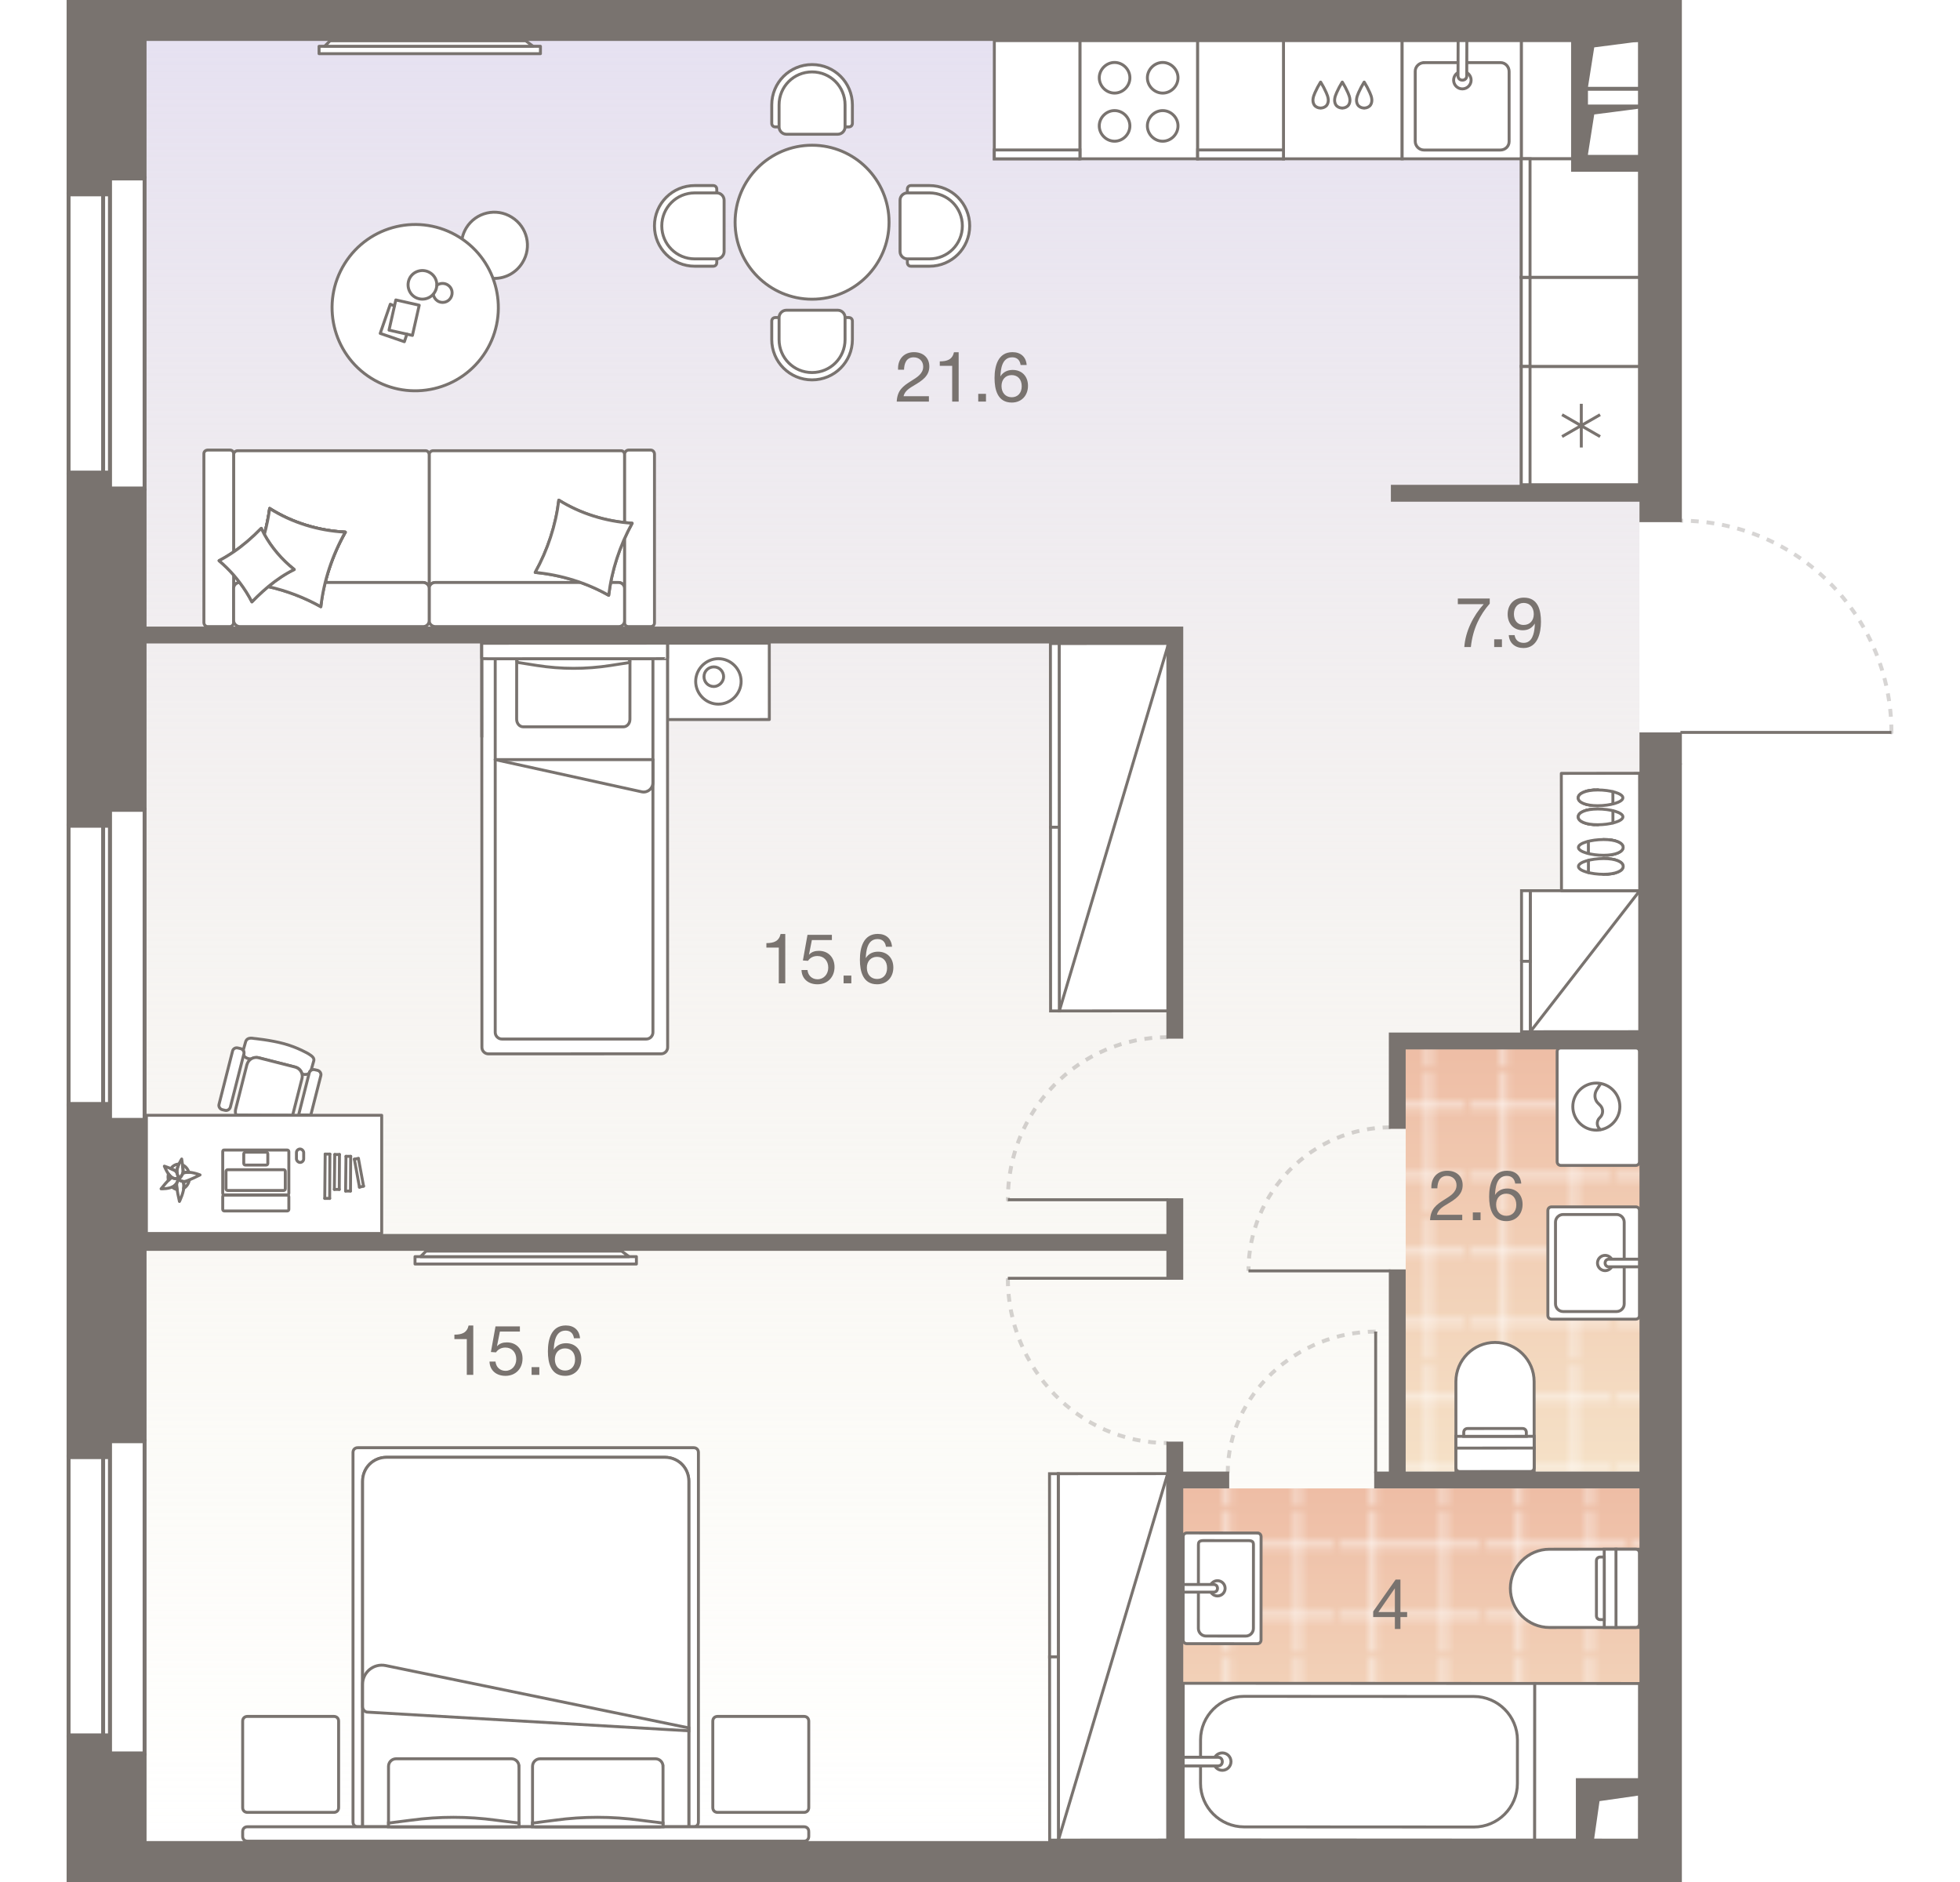 <?xml version="1.0" encoding="UTF-8"?><!-- DO NOT EDIT THIS, THIS FILE IS GENERATED FROM "2_11_4.original.svg" using transform-svgs.js script --><svg id="plan" xmlns="http://www.w3.org/2000/svg" xmlns:xlink="http://www.w3.org/1999/xlink" viewBox="0 0 500 480"><defs><linearGradient id="New_Gradient_Swatch_1" x1="227.789" y1="10.348" x2="227.789" y2="469.562" gradientUnits="userSpaceOnUse"><stop offset="0" stop-color="#e6e1f1"/><stop offset="1" stop-color="#f3efd7" stop-opacity="0"/></linearGradient><linearGradient id="linear-gradient" x1="388.839" y1="266.105" x2="388.839" y2="375.318" gradientUnits="userSpaceOnUse"><stop offset="0" stop-color="#eebda5"/><stop offset="1" stop-color="#f5e1c7"/></linearGradient><pattern id="New_Pattern" x="0" y="0" width="20.195" height="20.195" patternTransform="translate(-22811.719 -23174.308) rotate(-180) scale(1.775)" patternUnits="userSpaceOnUse" viewBox="0 0 20.195 20.195"><g><rect width="20.195" height="20.195" fill="none"/><g><line x1="20.195" y1="5.049" x2="0" y2="5.049" fill="none" stroke="#fff" stroke-width=".5"/><line x1="0" y1="15.146" x2="20.195" y2="15.146" fill="none" stroke="#fff" stroke-width=".5"/><line x1="5.049" y1="0" x2="5.049" y2="20.195" fill="none" stroke="#fff" stroke-width=".5"/><line x1="15.147" y1="20.195" x2="15.147" y2="0" fill="none" stroke="#fff" stroke-width=".5"/></g></g></pattern><linearGradient id="linear-gradient-2" x1="359.103" y1="379.618" x2="359.103" y2="471.75" xlink:href="#linear-gradient"/><pattern id="New_Pattern-2" patternTransform="translate(-22733.227 -23174.126) rotate(-180) scale(1.775)" xlink:href="#New_Pattern"/></defs><g id="Floor"><path d="m401.303,42.775V10.348H37.345v459.214h364.975v-15.884h15.913V42.775h-16.93Z" fill="url(#New_Gradient_Swatch_1)"/><g id="Wet_Floor"><polygon points="419.083 328.598 419.083 327.969 419.083 266.105 358.595 266.105 358.595 375.318 419.083 375.318 419.083 328.598" fill="url(#linear-gradient)"/><polygon points="419.083 328.598 419.083 327.969 419.083 266.105 358.595 266.105 358.595 375.318 419.083 375.318 419.083 328.598" fill="url(#New_Pattern)"/></g><g id="Wet_Floor-2"><polygon points="299.698 379.618 299.698 471.75 374.861 471.75 375.489 471.75 402.284 471.75 402.284 455.709 418.508 455.709 418.508 379.618 299.698 379.618" fill="url(#linear-gradient-2)"/><polygon points="299.698 379.618 299.698 471.75 374.861 471.75 375.489 471.75 402.284 471.75 402.284 455.709 418.508 455.709 418.508 379.618 299.698 379.618" fill="url(#New_Pattern-2)"/></g></g><g id="Furniture"><g id="bath"><g id="Bathroom"><g id="Bath"><path id="Vector_53" d="m301.835,429.315l-.022,39.949,89.71.049.022-39.949-89.71-.049Z" fill="#fff" stroke="#79736f" stroke-width=".75"/><path id="Vector_53-2" d="m391.517,429.356l-.022,39.949,26.725.015.022-39.949-26.725-.015Z" fill="#fff" stroke="#79736f" stroke-width=".75"/><path id="Vector_54" d="m306.266,443.743l-.006,11.097c-.003,6.103,4.987,11.1,11.091,11.103l58.639.032c6.103.003,11.1-4.987,11.103-11.091l.006-11.097c.003-6.103-4.987-11.1-11.091-11.103l-58.639-.032c-6.103-.003-11.1,4.987-11.103,11.091Z" fill="#fff" stroke="#79736f" stroke-width=".75"/><circle id="Ellipse_109" cx="311.811" cy="449.295" r="2.219" fill="#fff" stroke="#79736f" stroke-width=".75"/><path id="Vector_55" d="m301.824,448.18l-.001,2.219,8.877.005c.666 0,1.11-.443,1.11-1.109s-.443-1.11-1.109-1.11l-8.877-.005Z" fill="#fff" stroke="#79736f" stroke-width=".75"/></g><g id="Sink"><path id="Vector_27" d="m320.734,390.987l-17.932-.01c-.584-0-.974.389-.974.973l-.007,12.659-.007,13.632c-0.0.584.389.974.973.974l17.932.01c.584 0.0.974-.389.974-.973l.014-26.29c0-.584-.389-.974-.973-.974Z" fill="#fff" stroke="#79736f" stroke-width=".75"/><path id="Vector_28" d="m305.721,393.901l-.012,21.422c-.001,1.071.875,1.948,1.946,1.948l10.143.005c1.071.001,1.948-.875,1.948-1.946l.012-21.422c.001-1.071-.876-.975-1.947-.975l-10.143-.005c-1.071-.001-1.947-.098-1.948.973Z" fill="#fff" stroke="#79736f" stroke-width=".75"/><circle id="Ellipse_108" cx="310.583" cy="405.1" r="1.947" fill="#fff" stroke="#79736f" stroke-width=".75"/><path id="Vector_29" d="m301.821,404.121l-.001,1.947,7.79.004c.584 0.0.974-.389.974-.973s-.389-.974-.973-.974l-7.79-.004Z" fill="#fff" stroke="#79736f" stroke-width=".75"/></g><g id="WC"><path id="Vector_23" d="m412.235,395.119l.011,19.957,5.987-.003-.011-19.957-5.987.003Z" fill="#fff" stroke="#79736f" stroke-width=".75"/><path id="Vector_24" d="m417.224,395.117l-21.953.012c-5.488.003-9.976,4.496-9.973,9.984.003,5.488,4.496,9.976,9.984,9.973l21.953-.012c.599-0.0.998-.4.997-.998l-.01-17.961c-0-.599-.4-.998-.998-.997Z" fill="#fff" stroke="#79736f" stroke-width=".75"/><path id="Vector_25" d="m409.242,395.121l.011,19.957,2.994-.002-.011-19.957-2.994.002Z" fill="#fff" stroke="#79736f" stroke-width=".75"/><path id="Vector_26" d="m407.248,398.116l.008,13.97c0.0.599.4.998.998.997l.998-.001-.009-15.965-.998.001c-.599 0-.998.4-.997.998Z" fill="#fff" stroke="#79736f" stroke-width=".75"/></g></g><g id="Bathroom-2"><g id="Sink-2"><path id="Vector_27-2" d="m395.836,307.809l21.422-.001c.584,0,.974.389.974.974l.001,13.062.001,13.632c0,.584-.389.974-.974.974l-21.422.001c-.584,0-.974-.389-.974-.974l-.002-26.694c0-.584.389-.974.974-.974Z" fill="#fff" stroke="#79736f" stroke-width=".75"/><path id="Vector_28-2" d="m414.337,311.702l.001,20.852c0,1.071-.876,1.948-1.947,1.948l-13.632.001c-1.071,0-1.948-.876-1.948-1.947l-.001-20.852c0-1.071.876-1.948,1.947-1.948l13.632-.001c1.071,0,1.948.876,1.948,1.947Z" fill="#fff" stroke="#79736f" stroke-width=".75"/><circle id="Ellipse_108-2" cx="409.469" cy="322.128" r="1.947" fill="#fff" stroke="#79736f" stroke-width=".75"/><path id="Vector_29-2" d="m418.232,321.154v1.947s-7.79.001-7.79.001c-.584,0-.974-.389-.974-.974s.389-.974.974-.974l7.79-.001Z" fill="#fff" stroke="#79736f" stroke-width=".75"/></g><g id="WC-2"><path id="Vector_23-2" d="m391.367,369.32l-19.957.011.003,5.987,19.957-.011-.003-5.987Z" fill="#fff" stroke="#79736f" stroke-width=".75"/><path id="Vector_24-2" d="m391.37,374.309l-.012-21.953c-.003-5.488-4.496-9.976-9.984-9.973-5.488.003-9.976,4.496-9.973,9.984l.012,21.953c0.0.599.4.998.998.997l17.961-.01c.599-0.0.998-.4.997-.998Z" fill="#fff" stroke="#79736f" stroke-width=".75"/><path id="Vector_25-2" d="m391.366,366.327l-19.957.011.002,2.994,19.957-.011-.002-2.994Z" fill="#fff" stroke="#79736f" stroke-width=".75"/><path id="Vector_26-2" d="m388.371,364.333l-13.97.008c-.599 0-.998.4-.997.998l.001.998,15.965-.009-.001-.998c-0-.599-.4-.998-.998-.997Z" fill="#fff" stroke="#79736f" stroke-width=".75"/></g><g id="Wash"><path id="Vector_59" d="m397.227,268.236l.003,28.005c0,.6.4,1,1,1l19.003-.002c.6,0,1-.4,1-1l-.003-28.005c0-.6-.4-1-1-1l-19.003.002c-.6,0-1.0.4-1,1Z" fill="#fff" stroke="#79736f" stroke-width=".75"/><g id="Vector_60"><path d="m408.43,276.236l-1.1,1.7c-.7,1.1-.6,2.6.4,3.501l.5.5c.8.8.8,2.2 0,3.001l-.2.2c-.9.9-.7,2.501.5,3.1m-1.301-12.002c3.3-0,6.001,2.7,6.002,6.0 0,3.3-2.7,6.001-6,6.002-3.3 0-6.001-2.7-6.002-6-0-3.3,2.7-6.001,6-6.002Z" fill="#fff"/><path d="m408.43,276.236l-1.1,1.7c-.7,1.1-.6,2.6.4,3.501l.5.5c.8.8.8,2.2 0,3.001l-.2.2c-.9.9-.7,2.501.5,3.1m-1.301-12.002c3.3-0,6.001,2.7,6.002,6.0 0,3.3-2.7,6.001-6,6.002-3.3 0-6.001-2.7-6.002-6-0-3.3,2.7-6.001,6-6.002Z" fill="none" stroke="#79736f" stroke-width=".75"/></g></g></g></g><g id="kitchens"><g id="Kitchen"><g id="Dishwasher"><rect x="327.483" y="10.3" width="30.142" height="30.272" transform="translate(317.119 367.989) rotate(-90)" fill="#fff" stroke="#79736f" stroke-linecap="round" stroke-miterlimit="10" stroke-width=".75"/><path d="m348.022,20.94c.536.863,1.012,1.764,1.423,2.693.242.547.465,1.117.512,1.713.002.022.003.044.004.065.026.462-.068.947-.321,1.339-.331.514-.951.786-1.559.806v.012c-.024.001-.048-.006-.073-.006s-.049.007-.073.006v-.012c-.608-.02-1.228-.293-1.559-.806-.253-.393-.347-.878-.321-1.34.001-.022.003-.044.004-.065.047-.596.27-1.165.512-1.712.412-.929.888-1.83,1.424-2.693.004.007.008.015.012.023.004-.007.007-.015.012-.023Z" fill="none" stroke="#79736f" stroke-linecap="round" stroke-linejoin="round" stroke-width=".75"/><path d="m342.432,20.939c.536.863,1.012,1.764,1.423,2.693.242.547.465,1.117.512,1.713.002.022.003.044.004.065.026.462-.068.947-.321,1.339-.331.514-.951.786-1.559.806v.012c-.024.001-.048-.006-.073-.006s-.049.007-.073.006v-.012c-.608-.02-1.228-.293-1.559-.806-.253-.393-.347-.878-.321-1.34.001-.022.003-.044.004-.065.047-.596.27-1.165.512-1.712.412-.929.888-1.83,1.424-2.693.004.007.008.015.012.023.004-.007.007-.015.012-.023Z" fill="none" stroke="#79736f" stroke-linecap="round" stroke-linejoin="round" stroke-width=".75"/><path d="m336.907,20.939c.536.863,1.012,1.764,1.423,2.693.242.547.465,1.117.512,1.713.002.022.003.044.004.065.026.462-.068.947-.321,1.339-.331.514-.951.786-1.559.806v.012c-.024.001-.048-.006-.073-.006s-.049.007-.073.006v-.012c-.608-.02-1.228-.293-1.559-.806-.253-.393-.347-.878-.321-1.34.001-.022.003-.044.004-.065.047-.596.27-1.165.512-1.712.412-.929.888-1.83,1.424-2.693.004.007.008.015.012.023.004-.007.007-.015.012-.023Z" fill="none" stroke="#79736f" stroke-linecap="round" stroke-linejoin="round" stroke-width=".75"/></g><rect x="388.087" y="10.362" width="30.142" height="30.146" transform="translate(377.723 428.594) rotate(-90)" fill="#fff" stroke="#79736f" stroke-linecap="round" stroke-miterlimit="10" stroke-width=".75"/><g id="Oven"><path id="Vector_69" d="m305.529,40.506V10.364h-30.044v30.142h30.044Z" fill="#fff" stroke="#79736f" stroke-width=".75"/><path id="Vector_70" d="m280.428,19.835c-.001,2.12,1.784,3.906,3.905,3.906s3.906-1.784,3.906-3.905c.001-2.12-1.784-3.906-3.905-3.906-2.12-.001-3.906,1.784-3.906,3.905Z" fill="#fff" stroke="#79736f" stroke-width=".75"/><path id="Vector_71" d="m292.702,19.838c-.001,2.12,1.784,3.906,3.905,3.906,2.12.001,3.906-1.784,3.906-3.905.001-2.12-1.784-3.906-3.905-3.906-2.12-.001-3.906,1.784-3.906,3.905Z" fill="#fff" stroke="#79736f" stroke-width=".75"/><path id="Vector_72" d="m280.425,32.109c-.001,2.12,1.784,3.906,3.905,3.906,2.12.001,3.906-1.784,3.906-3.905s-1.784-3.906-3.905-3.906c-2.12-.001-3.906,1.784-3.906,3.905Z" fill="#fff" stroke="#79736f" stroke-width=".75"/><path id="Vector_73" d="m292.699,32.112c-.001,2.12,1.784,3.906,3.905,3.906,2.12.001,3.906-1.784,3.906-3.905s-1.784-3.906-3.905-3.906c-2.12-.001-3.906,1.784-3.906,3.905Z" fill="#fff" stroke="#79736f" stroke-width=".75"/></g><g><path id="Vector_68" d="m327.418,40.506V10.364h-21.889v30.142h21.889Z" fill="#fff" stroke="#79736f" stroke-width=".75"/><rect id="Rectangle_523" x="305.529" y="38.248" width="21.889" height="2.259" fill="#fff" stroke="#79736f" stroke-width=".75"/></g><g><path id="Vector_68-2" d="m388.085,93.491h30.149l-.001-22.769h-30.148v22.769Z" fill="#fff" stroke="#79736f" stroke-width=".75"/><rect id="Rectangle_523-2" x="388.085" y="70.722" width="2.232" height="22.769" fill="#fff" stroke="#79736f" stroke-width=".75"/></g><g><path id="Vector_68-3" d="m275.485,40.506V10.364h-21.828l-.006,30.142h21.835Z" fill="#fff" stroke="#79736f" stroke-width=".75"/><rect id="Rectangle_523-3" x="253.65" y="38.248" width="21.834" height="2.259" fill="#fff" stroke="#79736f" stroke-width=".75"/></g><g id="Fridge"><path id="Vector_68-4" d="m388.085,123.626h30.144l.004-30.134h-30.148v30.134Z" fill="#fff" stroke="#79736f" stroke-width=".75"/><rect id="Rectangle_523-4" x="388.085" y="93.491" width="2.231" height="30.134" fill="#fff" stroke="#79736f" stroke-width=".75"/><path id="Vector_75" d="m408.19,105.77l-9.708,5.578m9.708.001l-9.707-5.58m4.91-2.789l-.001,11.158" fill="none" stroke="#79736f" stroke-width=".75"/></g><g id="Sink-3"><rect x="357.69" y="10.364" width="30.396" height="30.142" fill="#fff" stroke="#79736f" stroke-linecap="round" stroke-miterlimit="10" stroke-width=".75"/><path id="Vector_77" d="m363.324,15.973h19.487c1.227.004,2.171,1.047,2.167,2.275v17.853c-.004,1.227-1.011,2.166-2.239,2.162h-19.487c-1.227-.004-2.228-1.012-2.224-2.239v-17.853c.004-1.227,1.069-2.201,2.296-2.197Z" fill="#fff" stroke="#79736f" stroke-width=".75"/><circle id="Ellipse_108_3" cx="373.053" cy="20.44" r="2.232" fill="#fff" stroke="#79736f" stroke-width=".75"/><path id="Vector_78" d="m371.969,10.364h2.232l-.029,8.964c-.002.669-.45,1.114-1.119,1.112-.669-.002-1.114-.45-1.112-1.119l.029-8.957Z" fill="#fff" stroke="#79736f" stroke-width=".75"/></g><g><path id="Vector_68-5" d="m388.085,70.722h30.148l-0-30.216h-30.148v30.216Z" fill="#fff" stroke="#79736f" stroke-width=".75"/><rect id="Rectangle_523-5" x="388.085" y="40.506" width="2.231" height="30.216" fill="#fff" stroke="#79736f" stroke-width=".75"/></g></g></g><g id="sofa"><g id="Wardrobe"><path id="Vector_45" d="m270.24,257.841l-.042-93.711,27.916-.019.042,93.711-27.916.019Z" fill="#fff" stroke="#79736f" stroke-width=".75"/><path id="Vector_46" d="m267.985,210.987l-.021-46.855,2.233-.002.021,46.855-2.233.002Z" fill="#fff" stroke="#79736f" stroke-width=".75"/><path id="Vector_47" d="m268.006,257.842l-.021-46.855,2.233-.002.021,46.855-2.233.002Z" fill="#fff" stroke="#79736f" stroke-width=".75"/><path id="Vector_48" d="m298.114,164.111l-27.874,93.73" fill="none" stroke="#79736f" stroke-width=".75"/></g><g id="Wardrobe-2"><path id="Vector_45-2" d="m390.388,263.143l-.01-35.97h27.916l.01,35.954-27.916.017Z" fill="#fff" stroke="#79736f" stroke-width=".75"/><path id="Vector_46-2" d="m388.149,245.173l-.005-18h2.233l.005,17.998-2.233.001Z" fill="#fff" stroke="#79736f" stroke-width=".75"/><path id="Vector_47-2" d="m388.155,263.145l-.005-17.972,2.233-.001.005,17.972-2.233.001Z" fill="#fff" stroke="#79736f" stroke-width=".75"/><path id="Vector_48-2" d="m418.294,227.173l-27.906,35.97" fill="none" stroke="#79736f" stroke-width=".75"/></g><g id="Wardrobe-3"><path id="Vector_45-3" d="m270.007,469.319l-.042-93.457,27.916-.019.042,93.457-27.916.019Z" fill="#fff" stroke="#79736f" stroke-width=".75"/><path id="Vector_46-3" d="m267.753,422.592l-.021-46.728,2.233-.002.021,46.728-2.233.002Z" fill="#fff" stroke="#79736f" stroke-width=".75"/><path id="Vector_47-3" d="m267.774,469.32l-.021-46.728,2.233-.002.021,46.728-2.233.002Z" fill="#fff" stroke="#79736f" stroke-width=".75"/><path id="Vector_48-3" d="m297.881,375.843l-27.874,93.476" fill="none" stroke="#79736f" stroke-width=".75"/></g><g id="Kid_bed"><g id="bedside"><g><polygon points="170.282 183.524 170.282 183.397 170.275 164.043 196.249 164.033 196.257 183.514 170.282 183.524" fill="#fff" stroke="#79736f" stroke-linecap="round" stroke-linejoin="round" stroke-width=".75"/><line x1="182.093" y1="172.464" x2="180.413" y2="170.928" fill="#fff" stroke="#79736f" stroke-linecap="round" stroke-linejoin="round" stroke-width=".75"/><path d="m183.268,179.591c-3.168.001-5.798-2.627-5.799-5.795-.001-3.168,2.627-5.798,5.795-5.799,3.168-.001,5.798,2.627,5.799,5.794.001,3.136-2.627,5.798-5.795,5.799" fill="#fff" stroke="#79736f" stroke-linecap="round" stroke-linejoin="round" stroke-width=".75"/><path d="m182.094,175.094c-1.457.001-2.503-1.171-2.503-2.502-.001-1.457,1.171-2.503,2.501-2.503,1.457-.001,2.503,1.171,2.503,2.502s-1.203,2.503-2.502,2.503" fill="#fff" stroke="#79736f" stroke-linecap="round" stroke-linejoin="round" stroke-width=".75"/></g></g><g id="small_bed"><path d="m122.939,267.127l-.04-103.065,47.377-.019.04,103.065c0.0.918-.744,1.663-1.662,1.664l-44.051.017c-.918 0-1.663-.744-1.664-1.662Z" fill="#fff" stroke="#79736f" stroke-linecap="round" stroke-linejoin="round" stroke-width=".75"/><line x1="122.908" y1="187.917" x2="122.898" y2="164.062" fill="#fff" stroke="#79736f" stroke-linecap="round" stroke-linejoin="round" stroke-width=".75"/><path d="m126.332,168.012h40.234v95.274c0,.95-.771,1.721-1.721,1.721h-36.792c-.95,0-1.721-.771-1.721-1.721v-95.274h0Z" fill="#fff" stroke="#79736f" stroke-linecap="round" stroke-linejoin="round" stroke-width=".75"/><g><g id="Rectangle_304"><path d="m131.797,183.417l.011-14.686c0-.367.319-.734.638-.734l13.812.014,13.812.014c.319 0.0.637.368.637.735l-.011,14.686c-.001,1.101-.745,1.932-1.701,1.931h-25.499c-.956-.001-1.699-.858-1.698-1.96Z" fill="none" stroke="#79736f" stroke-linecap="round" stroke-linejoin="round" stroke-width=".75"/></g><path id="Rectangle_306" d="m160.387,169.005l-4.675.73c-6.269.973-12.538.967-18.805-.019l-4.674-.739c-.212-0-.425-.245-.425-.49s.213-.489.425-.489l14.024.014,14.024.014c.212 0.0.425.245.425.49-0.0.245-.107.489-.319.489Z" fill="none" stroke="#79736f" stroke-linecap="round" stroke-linejoin="round" stroke-width=".75"/></g><path d="m166.565,193.74h-40.234" fill="#fff" stroke="#79736f" stroke-linecap="round" stroke-linejoin="round" stroke-width=".75"/><path d="m126.332,193.74l37.389,8.213c1.479.301,2.843-.837,2.845-2.336v-5.877" fill="none" stroke="#79736f" stroke-linecap="round" stroke-linejoin="round" stroke-width=".75"/><path d="m122.9,167.949l-.002-3.888,47.377-.018.002,3.888c0,.035-.745.063-1.663.063l-44.051.017c-.918 0-1.663-.027-1.663-.062Z" fill="#fff" stroke="#79736f" stroke-linecap="round" stroke-linejoin="round" stroke-width=".75"/></g></g><g id="PC_table"><g id="PC_table-2"><g id="PC_table-3"><path d="m64.755,264.853s4.243.396,7.75,1.358c3.507.962,6.166,2.546,6.166,2.546,1.018.622,1.584,1.131,1.358,1.867l-.679,2.376c-.226.17-.396.396-.452.679v.057c-.396.283-1.018.396-1.641.226l-.226-.113c-.226-.849-.849-1.471-1.697-1.697l-9.334-2.376c-.679-.17-1.357,0-1.923.339-.453-.057-.735-.113-.735-.113-.566-.17-.962-.453-1.188-.849l.057-.283c.113-.339,0-.679-.17-.962l.622-2.206c.226-.792.962-1.075,2.093-.849Z" fill="#fff" stroke="#79736f" stroke-linecap="round" stroke-linejoin="round" stroke-width=".75"/><path d="m63.002,271.528c.34-1.301,1.641-2.093,2.942-1.754l9.334,2.376c1.301.339,2.093,1.64,1.754,2.942l-2.376,9.334-14.425-.057c-.226-.453-.226-.962-.113-1.471l2.885-11.427" fill="#fff" stroke="#79736f" stroke-linecap="round" stroke-linejoin="round" stroke-width=".75"/><path d="m60.682,267.285l.735.17c.566.17.962.792.792,1.358l-3.451,13.576c-.17.566-.792.962-1.357.792l-.735-.17c-.566-.17-.962-.792-.792-1.358l3.451-13.576c.113-.566.735-.962,1.358-.792Z" fill="#fff" stroke="#79736f" stroke-linecap="round" stroke-linejoin="round" stroke-width=".75"/><path d="m80.311,272.829l.735.17c.566.17.962.792.792,1.358l-2.546,10.012h-3.111s2.715-10.748,2.715-10.748c.17-.566.735-.962,1.414-.792Z" fill="#fff" stroke="#79736f" stroke-linecap="round" stroke-linejoin="round" stroke-width=".75"/><polyline points="37.396 314.597 97.373 314.597 97.373 284.457 37.345 284.457 37.345 314.597" fill="#fff" stroke="#79736f" stroke-linecap="round" stroke-linejoin="round" stroke-width=".75"/><path d="m46.662,299.036c.156-.625-.312-3.436-.312-3.436,0,0-1.198,1.822-1.198,3.176,0,1.354.729,1.666.729,1.666,0,0,.677-.677.781-1.406Z" fill="none" stroke="#79736f" stroke-linecap="round" stroke-linejoin="round" stroke-width=".75"/><path d="m45.361,300.389c-.208.156-.781.364-1.51-.052-.052,0-.104,0-.156.052-.625.312-2.603,2.812-2.603,2.812,0,0,2.343.104,3.436-.833,1.093-.885.833-1.978.833-1.978Z" fill="none" stroke="#79736f" stroke-linecap="round" stroke-linejoin="round" stroke-width=".75"/><path d="m48.276,301.014c-.156.937-.729,1.666-1.458,2.135.052-.364.104-.729.052-1.041,0-.26-.052-.521-.156-.677h.364c.312-.052.729-.208,1.198-.417Zm-3.072,2.395c-.469-.104-.885-.312-1.25-.625.208-.104.417-.208.573-.364.208-.208.417-.364.521-.573v.156c0,.312.052.833.156,1.406Zm.208-2.499v-.104s.052,0,.052,0l-.052.104Zm1.25-1.718c0-.052,0-.104.052-.104.052-.312-.052-1.198-.156-1.978.781.312,1.354,1.041,1.666,1.927-.469-.052-.937,0-1.302.104-.104,0-.208,0-.26.052Zm-3.697,1.874c-.052-.26-.104-.573-.104-.885,0-.26.052-.521.104-.781.26.364.573.677.937.937-.052,0-.104.052-.156.052-.208.104-.469.417-.781.677Zm.573-3.02c.521-.677,1.25-1.145,2.083-1.145-.26.573-.521,1.302-.521,1.874v.364c-.104-.156-.208-.364-.312-.469-.156-.156-.729-.364-1.25-.625Z" fill="none" stroke="#79736f" stroke-linecap="round" stroke-linejoin="round" stroke-width=".75"/><path d="m45.413,300.858l-.052.052c0,.208-.104.573-.312.937v.156c-.104.885.729,4.426.729,4.426,0,0,1.302-2.603,1.145-4.322-.052-.26-.104-.469-.156-.677-.469-.156-1.093-.417-1.354-.573Z" fill="none" stroke="#79736f" stroke-linecap="round" stroke-linejoin="round" stroke-width=".75"/><path d="m45.361,300.389s.052.156.052.364c.26.208,1.093.625,1.718.573.781-.104,3.905-1.666,3.905-1.666,0,0-2.551-1.041-4.113-.573-.104.052-.208.052-.26.104-.208.573-.781,1.25-.781,1.25,0,0-.208-.052-.364-.312.052.104.052.156.052.156,0,0-.104.052-.208.104Z" fill="none" stroke="#79736f" stroke-linecap="round" stroke-linejoin="round" stroke-width=".75"/><path d="m45.517,300.077c-.156-.156-.26-.469-.312-.937-.104-.208-.208-.364-.312-.469-.521-.417-2.968-1.25-2.968-1.25,0,0,.885,2.291,1.979,2.916,1.041.625,1.718-.052,1.718-.052,0,0-.104-.104-.104-.208Z" fill="none" stroke="#79736f" stroke-linecap="round" stroke-linejoin="round" stroke-width=".75"/><rect x="75.623" y="293.056" width="1.847" height="3.419" rx=".923" ry=".923" fill="#fff" stroke="#79736f" stroke-linecap="round" stroke-linejoin="round" stroke-width=".75"/><path d="m57.235,304.812h16.032c.209,0,.418.139.418.418v3.206c0,.209-.139.418-.418.418h-16.032c-.209,0-.418-.14-.418-.418v-3.206c0-.279.14-.488.418-.418Z" fill="none" stroke="#79736f" stroke-linecap="round" stroke-linejoin="round" stroke-width=".75"/><path d="m58.072,298.33h14.289c.209,0,.418.14.418.418v4.461c0,.209-.14.418-.418.418h-14.289c-.209,0-.418-.139-.418-.418v-4.461c0-.209.209-.418.418-.418Z" fill="none" stroke="#79736f" stroke-linecap="round" stroke-linejoin="round" stroke-width=".75"/><path d="m62.602,293.869h5.297c.209,0,.418.139.418.418v2.44c0,.209-.14.418-.418.418h-5.297c-.209,0-.418-.139-.418-.418v-2.44c0-.209.209-.418.418-.418Z" fill="none" stroke="#79736f" stroke-linecap="round" stroke-linejoin="round" stroke-width=".75"/><path d="m57.235,293.312h16.032c.209,0,.418.139.418.418v10.595c0,.209-.139.418-.418.418h-16.032c-.209,0-.418-.139-.418-.418v-10.595c0-.279.14-.488.418-.418Z" fill="none" stroke="#79736f" stroke-linecap="round" stroke-linejoin="round" stroke-width=".75"/><line x1="92.742" y1="302.524" x2="91.44" y2="295.495" fill="none" stroke="#79736f" stroke-linecap="round" stroke-linejoin="round" stroke-width=".75"/><line x1="88.16" y1="303.774" x2="89.409" y2="303.774" fill="none" stroke="#79736f" stroke-linecap="round" stroke-linejoin="round" stroke-width=".75"/><line x1="88.264" y1="294.922" x2="88.16" y2="303.774" fill="none" stroke="#79736f" stroke-linecap="round" stroke-linejoin="round" stroke-width=".75"/><line x1="89.409" y1="303.774" x2="89.461" y2="294.922" fill="none" stroke="#79736f" stroke-linecap="round" stroke-linejoin="round" stroke-width=".75"/><line x1="91.44" y1="295.443" x2="90.399" y2="295.651" fill="none" stroke="#79736f" stroke-linecap="round" stroke-linejoin="round" stroke-width=".75"/><line x1="89.461" y1="294.922" x2="88.264" y2="294.922" fill="none" stroke="#79736f" stroke-linecap="round" stroke-linejoin="round" stroke-width=".75"/><line x1="90.399" y1="295.651" x2="91.7" y2="302.784" fill="none" stroke="#79736f" stroke-linecap="round" stroke-linejoin="round" stroke-width=".75"/><line x1="91.7" y1="302.784" x2="92.742" y2="302.524" fill="none" stroke="#79736f" stroke-linecap="round" stroke-linejoin="round" stroke-width=".75"/><line x1="85.296" y1="303.357" x2="86.546" y2="303.357" fill="none" stroke="#79736f" stroke-linecap="round" stroke-linejoin="round" stroke-width=".75"/><line x1="85.4" y1="294.454" x2="85.296" y2="303.357" fill="none" stroke="#79736f" stroke-linecap="round" stroke-linejoin="round" stroke-width=".75"/><line x1="86.546" y1="303.357" x2="86.598" y2="294.454" fill="none" stroke="#79736f" stroke-linecap="round" stroke-linejoin="round" stroke-width=".75"/><line x1="86.598" y1="294.454" x2="85.4" y2="294.454" fill="none" stroke="#79736f" stroke-linecap="round" stroke-linejoin="round" stroke-width=".75"/><line x1="82.849" y1="305.648" x2="84.099" y2="305.648" fill="none" stroke="#79736f" stroke-linecap="round" stroke-linejoin="round" stroke-width=".75"/><line x1="82.953" y1="294.349" x2="82.849" y2="305.648" fill="none" stroke="#79736f" stroke-linecap="round" stroke-linejoin="round" stroke-width=".75"/><line x1="84.099" y1="305.648" x2="84.15" y2="294.349" fill="none" stroke="#79736f" stroke-linecap="round" stroke-linejoin="round" stroke-width=".75"/><line x1="84.15" y1="294.349" x2="82.953" y2="294.349" fill="none" stroke="#79736f" stroke-linecap="round" stroke-linejoin="round" stroke-width=".75"/></g></g></g><g id="Small_table"><g><path d="m126.076,71.002c2.907.032,5.63-1.466,7.192-4.005,2.48-3.946,1.258-9.148-2.719-11.597-3.946-2.48-9.148-1.258-11.597,2.719-.459.765-.827,1.621-1.011,2.478" fill="#fff" stroke="#79736f" stroke-linecap="round" stroke-linejoin="round" stroke-width=".75"/><path d="m123.925,89.674c-6.184,9.944-19.271,12.981-29.215,6.797-9.944-6.184-12.981-19.271-6.797-29.215,6.184-9.944,19.271-12.981,29.215-6.797,9.944,6.184,12.981,19.271,6.797,29.215" fill="#fff" stroke="#79736f" stroke-linecap="round" stroke-linejoin="round" stroke-width=".75"/><polyline points="100.632 78.028 99.565 77.588 96.995 85.031 103.155 87.151 103.797 85.226" fill="none" stroke="#79736f" stroke-linecap="round" stroke-linejoin="round" stroke-width=".75"/><rect x="99.146" y="77.964" width="7.893" height="6.118" transform="translate(1.384 163.775) rotate(-77.297)" fill="none" stroke="#79736f" stroke-linecap="round" stroke-linejoin="round" stroke-width=".75"/><path d="m110.86,74.576c-1.028,1.668-3.274,2.245-5.038,1.185-1.668-1.027-2.245-3.274-1.185-5.038,1.027-1.668,3.274-2.245,5.038-1.185,1.764,1.06,2.277,3.306,1.185,5.038" fill="none" stroke="#79736f" stroke-linecap="round" stroke-linejoin="round" stroke-width=".75"/><path d="m110.539,75.09c.096.674.545,1.316,1.09,1.669,1.091.706,2.631.386,3.337-.769.706-1.155.386-2.631-.769-3.337-.834-.514-1.957-.482-2.727.095" fill="none" stroke="#79736f" stroke-linecap="round" stroke-linejoin="round" stroke-width=".75"/></g></g><g id="Table"><g id="Seat"><path id="Rectangle_518" d="m231.473,48.263c0-.561.374-.935.935-.935h4.675c5.704,0,10.286,4.582,10.286,10.286h0c0,5.704-4.582,10.286-10.286,10.286h-4.675c-.561,0-.935-.374-.935-.935v-18.701Z" fill="#fff" stroke="#79736f" stroke-linecap="round" stroke-linejoin="round" stroke-width=".75"/><path id="Rectangle_517" d="m229.603,51.068c0-1.029.842-1.87,1.87-1.87h5.61c4.675,0,8.416,3.74,8.416,8.416h0c0,4.675-3.74,8.416-8.416,8.416h-5.61c-1.029,0-1.87-.842-1.87-1.87v-13.091Z" fill="#fff" stroke="#79736f" stroke-linecap="round" stroke-linejoin="round" stroke-width=".75"/></g><g id="Seat_2"><path id="Rectangle_518_2" d="m197.81,32.367c-.561,0-.935-.374-.935-.935v-4.675c0-5.704,4.582-10.286,10.286-10.286h0c5.704,0,10.286,4.582,10.286,10.286v4.675c0,.561-.374.935-.935.935h-18.701Z" fill="#fff" stroke="#79736f" stroke-linecap="round" stroke-linejoin="round" stroke-width=".75"/><path id="Rectangle_517_2" d="m200.616,34.237c-1.029,0-1.87-.842-1.87-1.87v-5.61c0-4.675,3.74-8.416,8.416-8.416h0c4.675,0,8.416,3.74,8.416,8.416v5.61c0,1.029-.842,1.87-1.87,1.87h-13.091Z" fill="#fff" stroke="#79736f" stroke-linecap="round" stroke-linejoin="round" stroke-width=".75"/></g><g id="Seat_3"><path id="Rectangle_518_3" d="m182.849,66.964c0,.561-.374.935-.935.935h-4.675c-5.704,0-10.286-4.582-10.286-10.286h0c0-5.704,4.582-10.286,10.286-10.286h4.675c.561,0,.935.374.935.935v18.701Z" fill="#fff" stroke="#79736f" stroke-linecap="round" stroke-linejoin="round" stroke-width=".75"/><path id="Rectangle_517_3" d="m184.72,64.159c0,1.029-.842,1.87-1.87,1.87h-5.61c-4.675,0-8.416-3.74-8.416-8.416h0c0-4.675,3.74-8.416,8.416-8.416h5.61c1.029,0,1.87.842,1.87,1.87v13.091Z" fill="#fff" stroke="#79736f" stroke-linecap="round" stroke-linejoin="round" stroke-width=".75"/></g><g id="Seat_4"><path id="Rectangle_518_4" d="m197.81,80.99c-.561,0-.935.374-.935.935v4.675c0,5.704,4.582,10.286,10.286,10.286h0c5.704,0,10.286-4.582,10.286-10.286v-4.675c0-.561-.374-.935-.935-.935h-18.701Z" fill="#fff" stroke="#79736f" stroke-linecap="round" stroke-linejoin="round" stroke-width=".75"/><path id="Rectangle_517_4" d="m200.616,79.12c-1.029,0-1.87.842-1.87,1.87v5.61c0,4.675,3.74,8.416,8.416,8.416h0c4.675,0,8.416-3.74,8.416-8.416v-5.61c0-1.029-.842-1.87-1.87-1.87h-13.091Z" fill="#fff" stroke="#79736f" stroke-linecap="round" stroke-linejoin="round" stroke-width=".75"/></g><path id="Vector_34" d="m207.161,76.314c10.847,0,19.636-8.79,19.636-19.636s-8.79-19.636-19.636-19.636-19.636,8.79-19.636,19.636,8.79,19.636,19.636,19.636Z" fill="#fff" stroke="#79736f" stroke-linecap="round" stroke-linejoin="round" stroke-width=".75"/></g><g id="TV"><g id="TV-2"><path id="Vector_30" d="m81.393,13.691v-1.883h56.474v1.883h-56.474Z" fill="#fff" stroke="#79736f" stroke-linecap="round" stroke-linejoin="round" stroke-width=".75"/><path id="Vector_31" d="m84.217,10.396l-1.412,1.412h53.18s-1.883-1.412-1.883-1.412h-49.886Z" fill="#fff" stroke="#79736f" stroke-linecap="round" stroke-linejoin="round" stroke-width=".75"/></g></g><g id="TV-3"><g id="TV-4"><path id="Vector_30-2" d="m105.873,322.387v-1.883h56.474v1.883h-56.474Z" fill="#fff" stroke="#79736f" stroke-linecap="round" stroke-linejoin="round" stroke-width=".75"/><path id="Vector_31-2" d="m108.697,319.093l-1.412,1.412h53.18s-1.883-1.412-1.883-1.412h-49.886Z" fill="#fff" stroke="#79736f" stroke-linecap="round" stroke-linejoin="round" stroke-width=".75"/></g></g><g id="Shoerack"><path d="m398.338,227.173l-.042-29.925,19.966-.028.042,29.953h-19.966" fill="#fff" stroke="#79736f" stroke-linecap="round" stroke-linejoin="round" stroke-width=".75"/><g><g><g><path d="m412.602,216.122c-.001-.637-.198-1.225-.591-1.665-.588-.146-1.274-.243-2.059-.29-.538.393-.929,1.129-.927,1.962s.395,1.567.935,1.958c.784-.05,1.47-.15,2.058-.298.391-.442.586-1.03.585-1.667Z" fill="#fff" stroke="#79736f" stroke-linecap="round" stroke-linejoin="round" stroke-width=".75"/><path d="m408.537,217.012c-1.176.002-2.108-.388-2.109-.878s.929-.884,2.106-.886" fill="#fff" stroke="#79736f" stroke-linecap="round" stroke-linejoin="round" stroke-width=".75"/><path d="m414.023,216.12c-.002-1.127-1.817-2.006-5.002-2h-.049c-.342.54-.586,1.226-.584,2.01s.248,1.47.592,2.008h.049c3.185-.006,4.997-.94,4.995-2.018Z" fill="#fff" stroke="#79736f" stroke-linecap="round" stroke-linejoin="round" stroke-width=".75"/><path d="m409.078,218.138c-3.136.006-6.421-.87-6.423-1.998-.002-1.127,3.28-2.015,6.416-2.021,3.136-.006,5.0.873,5.002,2.0.002,1.127-1.859,2.013-4.995,2.018Z" fill="#fff" stroke="#79736f" stroke-linecap="round" stroke-linejoin="round" stroke-width=".75"/><line x1="405.2" y1="214.567" x2="405.205" y2="217.655" fill="#fff" stroke="#79736f" stroke-linecap="round" stroke-linejoin="round" stroke-width=".75"/></g><g><path d="m412.611,220.974c-.001-.637-.198-1.225-.591-1.665-.588-.146-1.274-.243-2.059-.29-.538.393-.929,1.129-.927,1.962.002.833.395,1.567.935,1.958.784-.05,1.47-.15,2.058-.298.391-.442.586-1.03.585-1.667Z" fill="#fff" stroke="#79736f" stroke-linecap="round" stroke-linejoin="round" stroke-width=".75"/><path d="m408.545,221.863c-1.176.002-2.108-.388-2.109-.878s.929-.884,2.106-.886" fill="#fff" stroke="#79736f" stroke-linecap="round" stroke-linejoin="round" stroke-width=".75"/><path d="m414.032,220.971c-.002-1.127-1.817-2.006-5.002-2h-.049c-.342.54-.586,1.226-.584,2.01s.248,1.47.592,2.008h.049c3.185-.006,4.997-.891,4.995-2.018Z" fill="#fff" stroke="#79736f" stroke-linecap="round" stroke-linejoin="round" stroke-width=".75"/><path d="m409.087,222.989c-3.136.006-6.421-.87-6.423-1.998-.002-1.127,3.28-2.015,6.416-2.021s5.0.873,5.002,2c.002,1.127-1.859,2.013-4.995,2.018Z" fill="#fff" stroke="#79736f" stroke-linecap="round" stroke-linejoin="round" stroke-width=".75"/><line x1="405.209" y1="219.419" x2="405.214" y2="222.555" fill="#fff" stroke="#79736f" stroke-linecap="round" stroke-linejoin="round" stroke-width=".75"/></g></g><g><g><path d="m404.062,208.346c.001.637.198,1.225.591,1.665.588.146,1.274.243,2.059.29.538-.393.929-1.129.927-1.962s-.395-1.567-.935-1.958c-.784.05-1.47.15-2.058.298-.391.393-.586.981-.585,1.667Z" fill="#fff" stroke="#79736f" stroke-linecap="round" stroke-linejoin="round" stroke-width=".75"/><path d="m408.127,207.457c1.176-.002,2.108.388,2.109.878.001.49-.929.884-2.106.886" fill="#fff" stroke="#79736f" stroke-linecap="round" stroke-linejoin="round" stroke-width=".75"/><path d="m402.64,208.349c.002,1.127,1.817,2.006,5.002,2h.049c.342-.54.586-1.226.584-2.01-.001-.784-.248-1.47-.592-2.008h-.049c-3.185.006-4.997.891-4.995,2.018Z" fill="#fff" stroke="#79736f" stroke-linecap="round" stroke-linejoin="round" stroke-width=".75"/><path d="m407.586,206.331c3.136-.006,6.421.87,6.423,1.998.002,1.127-3.28,2.015-6.416,2.021s-5-.873-5.002-2c-.002-1.127,1.859-2.013,4.995-2.018Z" fill="#fff" stroke="#79736f" stroke-linecap="round" stroke-linejoin="round" stroke-width=".75"/><line x1="411.464" y1="209.901" x2="411.458" y2="206.765" fill="#fff" stroke="#79736f" stroke-linecap="round" stroke-linejoin="round" stroke-width=".75"/></g><g><path d="m404.053,203.446c.001.637.198,1.225.591,1.665.588.146,1.274.243,2.059.29.538-.393.929-1.129.927-1.962-.002-.833-.395-1.567-.935-1.958-.784.05-1.47.15-2.058.298-.391.442-.586,1.03-.585,1.667Z" fill="#fff" stroke="#79736f" stroke-linecap="round" stroke-linejoin="round" stroke-width=".75"/><path d="m408.118,202.556c1.176-.002,2.108.388,2.109.878.001.49-.929.884-2.106.886" fill="#fff" stroke="#79736f" stroke-linecap="round" stroke-linejoin="round" stroke-width=".75"/><path d="m402.632,203.448c.002,1.127,1.817,2.006,5.002,2h.049c.342-.54.586-1.226.584-2.01-.001-.784-.248-1.47-.592-2.008h-.049c-3.185.055-4.997.94-4.995,2.018Z" fill="#fff" stroke="#79736f" stroke-linecap="round" stroke-linejoin="round" stroke-width=".75"/><path d="m407.577,201.479c3.136-.006,6.421.87,6.423,1.998.002,1.127-3.28,2.015-6.416,2.021-3.136.006-5-.873-5.002-2.0.047-1.127,1.859-2.013,4.995-2.018Z" fill="#fff" stroke="#79736f" stroke-linecap="round" stroke-linejoin="round" stroke-width=".75"/><line x1="411.455" y1="205" x2="411.45" y2="201.913" fill="#fff" stroke="#79736f" stroke-linecap="round" stroke-linejoin="round" stroke-width=".75"/></g></g></g></g><g id="Bed"><g id="Vector_64"><path d="m178.167,464.69v-94.233c0-.734-.489-1.224-1.224-1.224h-85.666c-.734,0-1.224.489-1.224,1.224v94.233c0,.734.489,1.224,1.224,1.224h85.666c.734,0,1.224-.489,1.224-1.224Z" fill="#fff" stroke="#79736f" stroke-width=".75"/></g><g id="Vector_65"><path d="m175.72,465.914v-88.114c0-3.427-2.692-6.119-6.119-6.119h-70.981c-3.427,0-6.119,2.692-6.119,6.119v88.114s83.219,0,83.219,0Z" fill="#fff" stroke="#79736f" stroke-width=".75"/><path d="m175.72,465.914v-88.114c0-3.427-2.692-6.119-6.119-6.119h-70.981c-3.427,0-6.119,2.692-6.119,6.119v88.114s83.219,0,83.219,0Z" fill="#fff" stroke="#79736f" stroke-width=".75"/></g><g id="Rectangle_300"><path d="m86.382,438.99v22.029c0,.734-.489,1.224-1.224,1.224h-22.029c-.734,0-1.224-.489-1.224-1.224v-22.029c0-.734.489-1.224,1.224-1.224h22.029c.734,0,1.224.489,1.224,1.224Z" fill="#fff" stroke="#79736f" stroke-width=".75"/></g><g id="Rectangle_301"><path d="m206.315,438.99v22.029c0,.734-.489,1.224-1.224,1.224h-22.029c-.734,0-1.224-.489-1.224-1.224v-22.029c0-.734.489-1.224,1.224-1.224h22.029c.734,0,1.224.489,1.224,1.224Z" fill="#fff" stroke="#79736f" stroke-width=".75"/></g><path id="Vector_317" d="m93.603,436.665l82.117,4.773v-.734s-77.345-15.909-77.345-15.909c-3.059-.612-5.874,1.713-5.874,4.773v5.63c0,.857.489,1.346,1.101,1.468Z" fill="#fff" stroke="#79736f" stroke-width=".75"/><path id="Rectangle_302" d="m206.315,467.137v1.224c0,.734-.489,1.224-1.224,1.224H63.13c-.734,0-1.224-.489-1.224-1.224v-1.224c0-.734.489-1.224,1.224-1.224h141.962c.734,0,1.224.489,1.224,1.224Z" fill="#fff" stroke="#79736f" stroke-width=".75"/><g><g id="Rectangle_307"><path d="m132.397,450.528v14.686c0,.367-.367.7-.734.7h-31.819c-.367,0-.734-.333-.734-.7v-14.686c0-1.101.857-1.958,1.958-1.958h29.371c1.101,0,1.958.857,1.958,1.958Z" fill="#fff" stroke="#79736f" stroke-width=".75"/></g><path id="Rectangle_308" d="m99.11,464.969l5.752-.734c7.221-.979,14.441-.979,21.661,0l5.874.734v.945s-33.288,0-33.288,0v-.945Z" fill="#fff" stroke="#79736f" stroke-width=".75"/></g><g><g id="Rectangle_307-2"><path d="m169.138,450.528v14.686c0,.367-.367.7-.734.7h-31.819c-.367,0-.734-.333-.734-.7v-14.686c0-1.101.857-1.958,1.958-1.958h29.371c1.101,0,1.958.857,1.958,1.958Z" fill="#fff" stroke="#79736f" stroke-width=".75"/></g><path id="Rectangle_308-2" d="m135.85,464.969l5.752-.734c7.221-.979,14.441-.979,21.661,0l5.874.734v.945s-33.288,0-33.288,0v-.945Z" fill="#fff" stroke="#79736f" stroke-width=".75"/></g></g><g id="sofa-2"><g><path d="m157.78,148.558h-1.985c.729-3.843,1.93-7.618,3.553-11.243v12.802c.001-.844-.704-1.558-1.568-1.559Z" fill="#fff" stroke="#79736f" stroke-linecap="round" stroke-linejoin="round" stroke-width=".75"/><path d="m158.431,114.957c.567.001.918.502.917,1.057v17.253c-6.067-.67-11.828-2.61-16.794-5.708-.763,6.353-2.838,12.71-6.02,18.436,3.976.382,7.877,1.245,11.577,2.563h-37.067c-.864-.001-1.561.66-1.562,1.505v-34.103c.001-.554.457-1.003,1.024-1.003h47.924Z" fill="#fff" stroke="#79736f" stroke-linecap="round" stroke-linejoin="round" stroke-width=".75"/></g><g><path d="m61.145,148.558c-.851.014-1.544.67-1.545,1.505v-3.417c.54.615,1.055,1.266,1.545,1.912Z" fill="#fff" stroke="#79736f" stroke-linecap="round" stroke-linejoin="round" stroke-width=".75"/><path d="m108.559,114.957c.567.001.924.502.924,1.057v34.049c.001-.844-.711-1.504-1.575-1.505h-24.948c1.114-4.477,2.863-8.827,5.122-12.837-6.885-.359-13.583-2.411-19.292-6.033-.249,1.939-.804,4.683-1.349,6.623l-.791-1.562c-2.323,2.392-4.657,4.383-7.051,6.018v-24.807c.001-.554.468-1.004,1.036-1.003h47.924Z" fill="#fff" stroke="#79736f" stroke-linecap="round" stroke-linejoin="round" stroke-width=".75"/></g><path d="m52.014,115.697v43.079c-.001.536.42,1.041.969,1.042h5.616c.548.001 1-.497,1-1.034v-12.137c-1.13-1.287-2.367-2.506-3.709-3.652,1.257-.653,2.49-1.401,3.709-2.234v-25.056c0-.536-.403-.916-.952-.917h-5.616c-.548-.001-1.017.372-1.018.909Z" fill="#fff" stroke="#79736f" stroke-linecap="round" stroke-linejoin="round" stroke-width=".75"/><path d="m68.44,149.607c2.217-1.84,4.389-3.269,6.619-4.364-3.166-2.51-5.799-5.613-7.617-8.932.545-1.941,1.1-4.684,1.349-6.623,5.709,3.622,12.407,5.674,19.292,6.033-3.283,5.826-5.488,12.373-6.235,18.978v.041c-4.101-2.304-8.758-4.093-13.406-5.117l-.001-.017Z" fill="#fff" stroke="#79736f" stroke-linecap="round" stroke-linejoin="round" stroke-width=".75"/><path d="m68.44,149.607c2.217-1.84,4.389-3.269,6.619-4.364-3.166-2.51-5.799-5.613-7.617-8.932.545-1.941,1.1-4.684,1.349-6.623,5.709,3.622,12.407,5.674,19.292,6.033-3.283,5.826-5.488,12.373-6.235,18.978v.041c-4.101-2.304-8.758-4.093-13.406-5.117l-.001-.017Z" fill="#fff" stroke="#79736f" stroke-linecap="round" stroke-linejoin="round" stroke-width=".75"/><path d="m109.483,158.299v-8.236c.001-.844.698-1.506,1.562-1.505h37.067c2.541.897,4.861,1.967,7.166,3.27.13-1.083.312-2.19.518-3.27h1.985c.864.001,1.569.714,1.568,1.559v8.182c-.001.844-.668,1.519-1.532,1.518h-46.735c-.864-.001-1.599-.674-1.598-1.518Z" fill="#fff" stroke="#79736f" stroke-linecap="round" stroke-linejoin="round" stroke-width=".75"/><path d="m64.263,153.5c1.89-1.947,3.708-3.583,5.51-4.955h.007c-.445.339-.891.69-1.339,1.062l.001.017c4.648,1.024,9.305,2.813,13.406,5.117v-.041c.233-2.059.608-4.114,1.113-6.142h24.948c.864.001,1.576.661,1.575,1.505v8.236c-.001.844-.675,1.519-1.539,1.518h-46.735c-.864-.001-1.61-.728-1.609-1.572v-8.182c.001-.835.694-1.491,1.545-1.505,1.19,1.568,2.231,3.203,3.118,4.942Z" fill="#fff" stroke="#79736f" stroke-linecap="round" stroke-linejoin="round" stroke-width=".75"/><path d="m68.44,149.607c2.217-1.84,4.389-3.269,6.619-4.364-3.166-2.51-5.799-5.613-7.617-8.932.545-1.941,1.1-4.684,1.349-6.623,5.709,3.622,12.407,5.674,19.292,6.033-3.283,5.826-5.488,12.373-6.235,18.978v.041c-4.101-2.304-8.758-4.093-13.406-5.117l-.001-.017Z" fill="#fff" stroke="#79736f" stroke-linecap="round" stroke-linejoin="round" stroke-width=".75"/><path d="m165.99,114.788c.548.001.97.497.969,1.033v43.079c-.001.536-.469.918-1.018.917h-5.616c-.549-.001-.977-.389-.977-.926v-21.577c.583-1.298,1.224-2.62,1.914-3.865-.637-.042-1.283-.102-1.914-.171v-17.465c.001-.536.477-1.025,1.025-1.024h5.616Z" fill="#fff" stroke="#79736f" stroke-linecap="round" stroke-linejoin="round" stroke-width=".75"/><path d="m161.262,133.449c-3.161,5.714-5.226,12.048-5.982,18.379-5.627-3.183-12.088-5.194-18.745-5.833,3.182-5.726,5.257-12.083,6.02-18.436,5.488,3.424,11.937,5.449,18.707,5.89Z" fill="#fff" stroke="#79736f" stroke-linecap="round" stroke-linejoin="round" stroke-width=".75"/><path d="m66.651,134.75l.791,1.562c1.818,3.319,4.451,6.421,7.617,8.932-2.229,1.095-4.402,2.524-6.619,4.364.448-.372.894-.723,1.339-1.062h-.007c-1.802,1.372-3.62,3.008-5.51,4.955-.887-1.739-1.929-3.375-3.118-4.942-.49-.646-1.005-1.297-1.545-1.912v.001c-1.13-1.287-2.367-2.506-3.709-3.652,1.257-.653,2.49-1.401,3.709-2.234v.006c2.394-1.635,4.729-3.625,7.051-6.018Z" fill="#fff" stroke="#79736f" stroke-linecap="round" stroke-linejoin="round" stroke-width=".75"/></g></g></g><g id="Windows"><g id="Window"><g id="LINE"><line x1="298.357" y1="469.937" x2="301.879" y2="469.937" fill="none" stroke="#79736f" stroke-miterlimit="10"/></g><path d="m428.671,194.717s.001,0,.001-.001" fill="none" isolation="isolate" opacity=".3" stroke="#79736f" stroke-dasharray="0 0 2 2"/><g id="LINE-2"><line x1="418.608" y1="266.667" x2="418.608" y2="263.145" fill="none" stroke="#79736f" stroke-miterlimit="10"/></g></g><g id="Window-2"><rect x="26.307" y="49.57" width="1.763" height="70.962" fill="#fff" stroke="#79736f"/><rect x="28.071" y="45.515" width="8.815" height="79.074" fill="#fff" stroke="#79736f"/><rect x="17.492" y="49.57" width="8.815" height="70.962" fill="#fff" stroke="#79736f"/></g><g id="Window-3"><rect x="26.307" y="210.605" width="1.763" height="70.962" fill="#fff" stroke="#79736f"/><rect x="28.071" y="206.549" width="8.815" height="79.073" fill="#fff" stroke="#79736f"/><rect x="17.492" y="210.605" width="8.815" height="70.962" fill="#fff" stroke="#79736f"/></g><g id="Window-4"><rect x="26.307" y="371.639" width="1.763" height="70.962" fill="#fff" stroke="#79736f"/><rect x="28.071" y="367.584" width="8.815" height="79.618" fill="#fff" stroke="#79736f"/><rect x="17.492" y="371.639" width="8.815" height="70.962" fill="#fff" stroke="#79736f"/></g></g><g id="Doors"><g id="LINE-3"><line x1="428.671" y1="186.795" x2="482.508" y2="186.795" fill="none" stroke="#79736f" stroke-linejoin="round" stroke-width=".75"/></g><path d="m482.508,186.795s-0.0.001,0,0" fill="none" isolation="isolate" opacity=".3" stroke="#79736f" stroke-dasharray="0 0 2 2"/><path d="m482.508,186.795c0-29.733-24.103-53.995-53.836-53.995" fill="none" isolation="isolate" opacity=".3" stroke="#79736f" stroke-dasharray="0 0 2 2"/><g id="LINE-4"><line x1="297.923" y1="326.028" x2="257.101" y2="326.028" fill="none" stroke="#79736f" stroke-linejoin="round" stroke-width=".75"/></g><path d="m257.101,326.029s-0,0,0-.001" fill="none" isolation="isolate" opacity=".3" stroke="#79736f" stroke-dasharray="0 0 2 2"/><path d="m257.101,326.027c-.02,22.806,18.017,42.004,40.823,42.023" fill="none" isolation="isolate" opacity=".3" stroke="#79736f" stroke-dasharray="0 0 2 2"/><g id="LINE-5"><line x1="350.936" y1="375.693" x2="350.935" y2="339.623" fill="none" stroke="#79736f" stroke-linejoin="round" stroke-width=".75"/></g><path d="m350.935,339.623s-0.0.001,0,0" fill="none" isolation="isolate" opacity=".3" stroke="#79736f" stroke-dasharray="0 0 2 2"/><path d="m350.935,339.623c-20.007,0-37.736,16.063-37.736,36.07" fill="none" isolation="isolate" opacity=".3" stroke="#79736f" stroke-dasharray="0 0 2 2"/><path d="m257.099,305.993s-0.0.001,0,0" fill="none" isolation="isolate" opacity=".3" stroke="#79736f" stroke-dasharray="0 0 2 2"/><g id="LINE-6"><line x1="297.923" y1="305.993" x2="257.099" y2="305.993" fill="none" stroke="#79736f" stroke-linejoin="round" stroke-width=".75"/></g><path d="m297.923,264.533c-22.786,0-40.824,18.674-40.824,41.46" fill="none" isolation="isolate" opacity=".3" stroke="#79736f" stroke-dasharray="0 0 2 2"/><path d="m318.484,324.14s-0,0,0-.001" fill="none" isolation="isolate" opacity=".3" stroke="#79736f" stroke-dasharray="0 0 2 2"/><g id="LINE-7"><line x1="354.709" y1="324.14" x2="318.484" y2="324.14" fill="none" stroke="#79736f" stroke-linejoin="round" stroke-width=".75"/></g><path d="m354.713,287.53c-20.018.011-36.24,16.592-36.229,36.61" fill="none" isolation="isolate" opacity=".3" stroke="#79736f" stroke-dasharray="0 0 2 2"/></g><g id="Walls"><g id="monolith"><g><path d="m16.992-.5v50.07h11.079v-4.055h9.315V10.438h363.403v33.367h17.443v79.852h-63.417v4.3h63.417v5.218h10.813V-.375L16.992-.5Zm388.098,40.004v-.154l1.603-10.159,11.541-1.494v11.808h-13.144Zm13.144-12.835h-13.144v-3.528h13.144v3.528Zm-13.127-4.528l1.586-10.058,11.541-1.494v11.552h-13.127Z" fill="#79736f"/><path d="m418.233,263.351h-63.938v24.555h4.3v-20.255h59.638v107.668h-59.638v-51.553h-4.3v51.553h-3.735v4.3h67.673v73.904h-16.224v16.04h-100.161v-89.944h11.727v-4.3h-11.727v-7.643h-4.3v101.887H37.386v-22.361h-9.315v-4.6h-11.079v37.899l412.055-.125V186.795h-10.813v76.556Zm-10.188,196.022l10.188-1.455v11.645h-11.645l1.456-10.19Z" fill="#79736f"/><polygon points="28.071 206.549 37.386 206.549 37.386 164.111 297.548 164.111 297.548 264.907 301.848 264.907 301.848 159.811 37.386 159.811 37.386 124.588 28.071 124.588 28.071 120.532 16.992 120.532 16.992 210.605 28.071 210.605 28.071 206.549" fill="#79736f"/><polygon points="28.071 367.584 37.386 367.584 37.386 319.024 297.548 319.024 297.548 326.403 301.848 326.403 301.848 305.617 297.548 305.617 297.548 314.724 37.386 314.724 37.386 285.623 28.071 285.623 28.071 281.567 16.992 281.567 16.992 371.639 28.071 371.639 28.071 367.584" fill="#79736f"/></g></g></g><g id="Numbers"><g><path d="m236.968,102.421h-8.213c.16-2.897,1.565-3.929,3.751-5.297,1.351-.854,3.004-1.778,3.004-3.609,0-1.404-.995-2.382-2.436-2.382-1.884,0-2.417,1.6-2.453,3.164h-1.528v-.337c0-2.489,1.617-4.142,4.053-4.142,2.382,0,3.929,1.44,3.929,3.662,0,2.453-1.92,3.627-3.769,4.746-1.155.693-2.471,1.404-2.809,2.827h6.471v1.369Z" fill="#79736f"/><path d="m244.557,102.421h-1.653v-9.119h-3.164v-1.138c1.866,0,3.199-.445,3.626-2.329h1.191v12.586Z" fill="#79736f"/><path d="m251.524,102.421h-1.973v-1.973h1.973v1.973Z" fill="#79736f"/><path d="m260.359,93.088c-.16-1.173-.854-1.956-2.133-1.956-2.702,0-2.934,3.164-3.022,4.871.693-1.12,1.813-1.653,3.129-1.653,2.347,0,3.91,1.618,3.91,4.035,0,2.435-1.582,4.284-4.142,4.284-3.644,0-4.391-3.324-4.391-6.257,0-3.022.854-6.595,4.568-6.595,2.115,0,3.467,1.209,3.627,3.271h-1.547Zm-4.871,5.368c0,1.742,1.066,2.862,2.613,2.862,1.511,0,2.542-1.085,2.542-2.791,0-1.76-.995-2.862-2.577-2.862-1.529,0-2.578,1.12-2.578,2.791Z" fill="#79736f"/></g><g><path d="m373.021,311.198h-8.213c.16-2.897,1.565-3.929,3.751-5.297,1.351-.854,3.004-1.778,3.004-3.609,0-1.404-.995-2.382-2.436-2.382-1.884,0-2.417,1.6-2.453,3.164h-1.528v-.337c0-2.489,1.617-4.142,4.053-4.142,2.382,0,3.929,1.44,3.929,3.662,0,2.453-1.92,3.627-3.769,4.746-1.155.693-2.471,1.404-2.809,2.827h6.471v1.369Z" fill="#79736f"/><path d="m377.695,311.198h-1.973v-1.973h1.973v1.973Z" fill="#79736f"/><path d="m386.53,301.866c-.16-1.173-.854-1.956-2.133-1.956-2.702,0-2.934,3.164-3.022,4.871.693-1.12,1.813-1.653,3.129-1.653,2.347,0,3.91,1.618,3.91,4.035,0,2.435-1.582,4.284-4.142,4.284-3.644,0-4.391-3.324-4.391-6.257,0-3.022.854-6.595,4.568-6.595,2.115,0,3.467,1.209,3.627,3.271h-1.547Zm-4.871,5.368c0,1.742,1.066,2.862,2.613,2.862,1.511,0,2.542-1.085,2.542-2.791,0-1.76-.995-2.862-2.577-2.862-1.529,0-2.578,1.12-2.578,2.791Z" fill="#79736f"/></g><path d="m358.961,412.429h-1.707v3.04h-1.422v-3.04h-5.528v-1.422l5.724-8.142h1.227v8.284h1.707v1.28Zm-3.129-7.342l-4.195,6.061h4.195v-6.061Z" fill="#79736f"/><g><path d="m380.036,153.955c-2.435,2.773-4.302,6.293-4.817,11.075h-1.671c.284-4.018,2.275-7.981,4.942-10.933h-6.596v-1.44h8.142v1.298Z" fill="#79736f"/><path d="m383.146,165.03h-1.973v-1.973h1.973v1.973Z" fill="#79736f"/><path d="m386.381,161.99c.16,1.227,1.031,1.973,2.312,1.973,2.168,0,2.666-2.382,2.809-4.106.035-.373.035-.498.035-.835-.711,1.155-1.671,1.724-3.075,1.724-2.293,0-3.857-1.653-3.857-4.088,0-2.524,1.688-4.231,4.159-4.231,3.644,0,4.338,3.271,4.338,6.151,0,2.862-.836,6.702-4.462,6.702-2.098,0-3.608-1.209-3.751-3.289h1.493Zm-.178-5.387c0,1.529.836,2.791,2.489,2.791,1.546,0,2.577-1.102,2.577-2.755,0-1.742-1.031-2.862-2.577-2.862-1.476,0-2.489,1.12-2.489,2.826Z" fill="#79736f"/></g><g><path d="m200.325,250.794h-1.653v-9.119h-3.164v-1.138c1.866,0,3.199-.445,3.626-2.329h1.191v12.586Z" fill="#79736f"/><path d="m212.216,239.755h-5.103l-.746,3.751c.693-.747,1.511-.995,2.542-.995,2.364,0,3.981,1.671,3.981,4.124,0,2.542-1.742,4.409-4.354,4.409-2.4,0-4-1.44-4.071-3.644h1.529c.124,1.405,1.155,2.364,2.56,2.364,1.565,0,2.737-1.28,2.737-2.968,0-1.742-1.12-2.969-2.755-2.969-1.031,0-1.849.409-2.418,1.227l-1.298-.089,1.174-6.542h6.222v1.333Z" fill="#79736f"/><path d="m217.174,250.794h-1.973v-1.973h1.973v1.973Z" fill="#79736f"/><path d="m226.01,241.461c-.16-1.173-.854-1.956-2.133-1.956-2.702,0-2.934,3.164-3.022,4.871.693-1.12,1.813-1.653,3.129-1.653,2.347,0,3.91,1.618,3.91,4.035,0,2.435-1.582,4.284-4.142,4.284-3.644,0-4.391-3.324-4.391-6.257,0-3.022.854-6.595,4.568-6.595,2.115,0,3.467,1.209,3.627,3.271h-1.547Zm-4.871,5.368c0,1.742,1.066,2.862,2.613,2.862,1.511,0,2.542-1.085,2.542-2.791,0-1.76-.995-2.862-2.577-2.862-1.529,0-2.578,1.12-2.578,2.791Z" fill="#79736f"/></g><g><path d="m120.734,350.657h-1.653v-9.119h-3.164v-1.138c1.866,0,3.199-.445,3.626-2.329h1.191v12.586Z" fill="#79736f"/><path d="m132.626,339.618h-5.103l-.746,3.751c.693-.747,1.511-.995,2.542-.995,2.364,0,3.981,1.671,3.981,4.124,0,2.542-1.742,4.409-4.354,4.409-2.4,0-4-1.44-4.071-3.644h1.529c.124,1.405,1.155,2.364,2.56,2.364,1.565,0,2.737-1.28,2.737-2.968,0-1.742-1.12-2.969-2.755-2.969-1.031,0-1.849.409-2.418,1.227l-1.298-.089,1.174-6.542h6.222v1.333Z" fill="#79736f"/><path d="m137.584,350.657h-1.973v-1.973h1.973v1.973Z" fill="#79736f"/><path d="m146.419,341.325c-.16-1.173-.854-1.956-2.133-1.956-2.702,0-2.934,3.164-3.022,4.871.693-1.12,1.813-1.653,3.129-1.653,2.347,0,3.91,1.618,3.91,4.035,0,2.435-1.582,4.284-4.142,4.284-3.644,0-4.391-3.324-4.391-6.257,0-3.022.854-6.595,4.568-6.595,2.115,0,3.467,1.209,3.627,3.271h-1.547Zm-4.871,5.368c0,1.742,1.066,2.862,2.613,2.862,1.511,0,2.542-1.085,2.542-2.791,0-1.76-.995-2.862-2.577-2.862-1.529,0-2.578,1.12-2.578,2.791Z" fill="#79736f"/></g></g></svg>